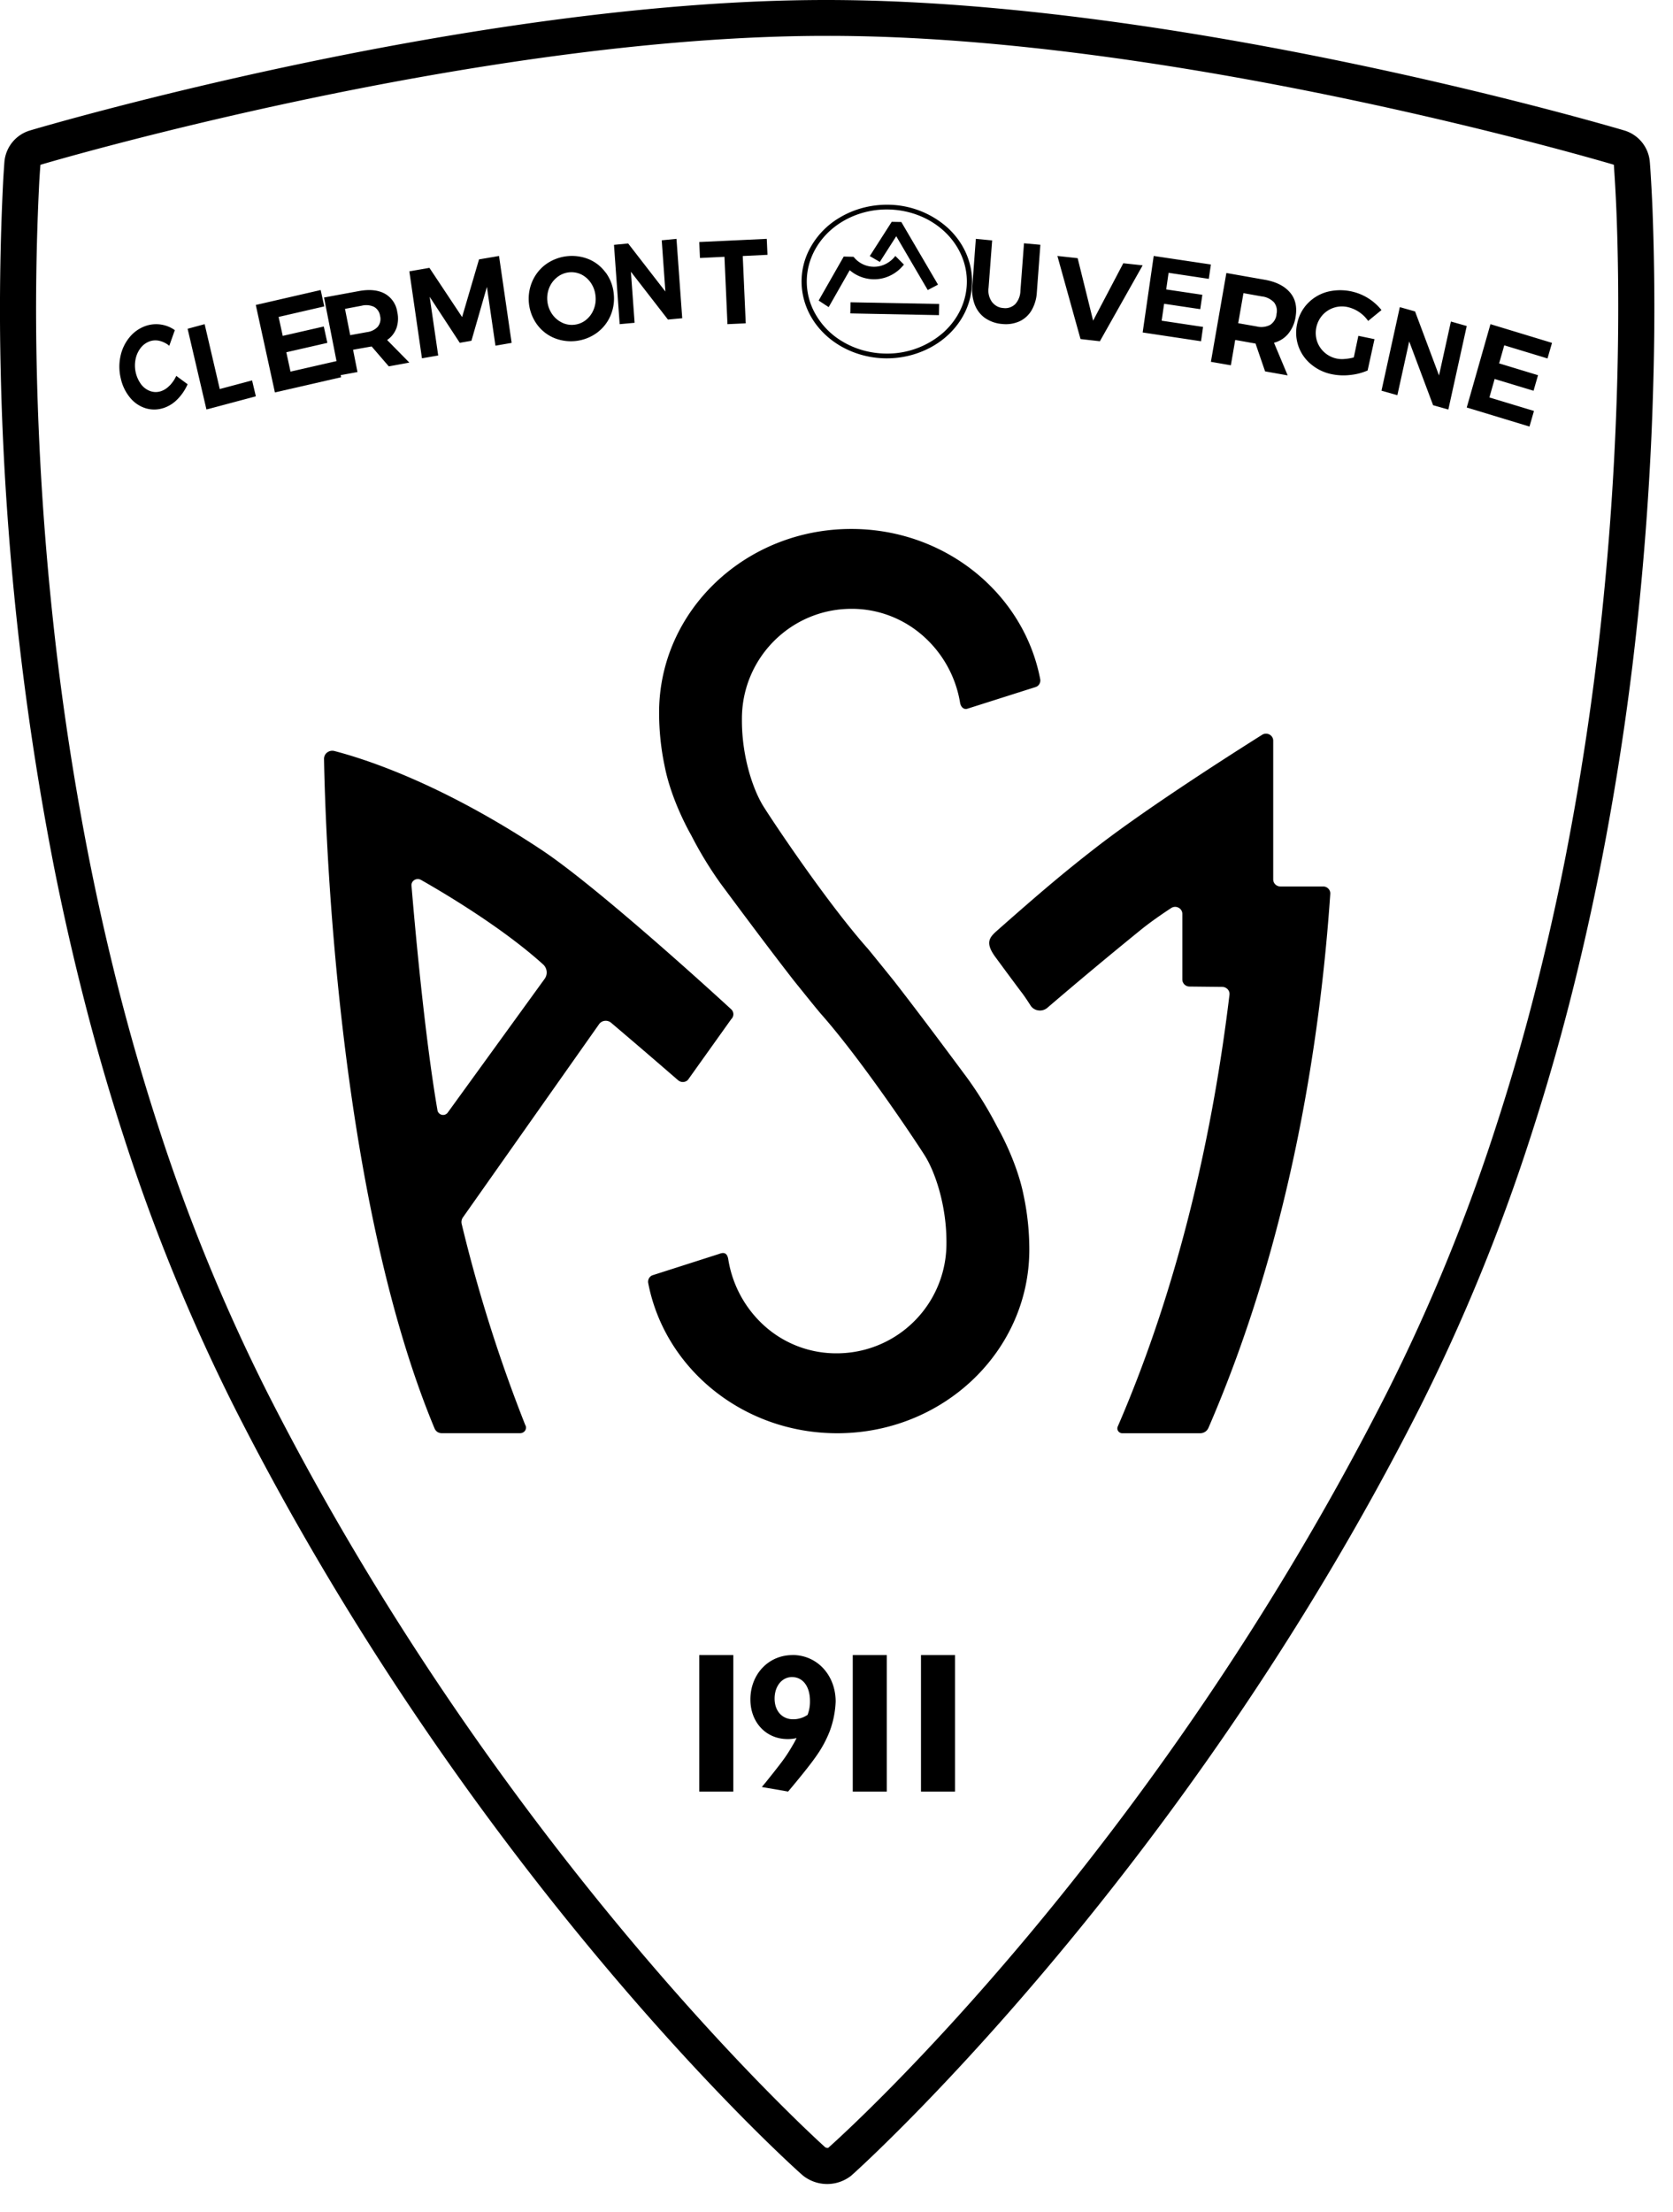 <svg xmlns="http://www.w3.org/2000/svg" width="28" height="37" fill="none"><path fill="#000" d="M14.247 8.849c-1.776 0-3.216 1.374-3.216 3.071 0 .303.031.606.094.902.117.594.442 1.148.442 1.148.146.286.313.56.5.82.167.224.742 1.002 1.225 1.622.154.19.297.37.414.51l.025.03c.667.751 1.554 2.076 1.745 2.377.177.28.361.83.364 1.43v.043a1.836 1.836 0 0 1-1.835 1.838 1.796 1.796 0 0 1-1.189-.44 1.899 1.899 0 0 1-.627-1.13c-.015-.095-.058-.13-.15-.094l-1.112.356a.11.11 0 0 0-.063.049.116.116 0 0 0-.016.079c.273 1.432 1.586 2.517 3.164 2.517 1.776 0 3.215-1.375 3.215-3.071a4.36 4.36 0 0 0-.094-.902c-.117-.595-.441-1.149-.441-1.149a6.32 6.32 0 0 0-.503-.82c-.167-.224-.741-1.001-1.225-1.622a98.08 98.08 0 0 0-.413-.51l-.025-.03c-.667-.75-1.555-2.075-1.745-2.377-.177-.28-.362-.83-.364-1.43v-.043c0-1.015.821-1.838 1.835-1.838.418-.001.824.144 1.15.413a1.902 1.902 0 0 1 .666 1.157c.01.063.054.12.12.102l1.143-.363a.11.11 0 0 0 .063-.049.117.117 0 0 0 .016-.08c-.273-1.43-1.585-2.516-3.163-2.516"/><path fill="#000" d="M7.046 14.72c.395.224 1.371.804 2.046 1.416.033.031.053.072.057.117a.18.18 0 0 1-.035.124l-1.62 2.235a.096.096 0 0 1-.098.038.097.097 0 0 1-.048-.026.092.092 0 0 1-.026-.048c-.218-1.262-.385-3.156-.435-3.76a.1.1 0 0 1 .011-.055.103.103 0 0 1 .039-.04.108.108 0 0 1 .11 0m1.747 9.126a25.074 25.074 0 0 1-1.067-3.371.134.134 0 0 1 .02-.109l2.277-3.23a.135.135 0 0 1 .096-.059.14.14 0 0 1 .108.032c.68.577.963.826 1.122.962a.12.12 0 0 0 .163-.006l.725-1.016a.115.115 0 0 0 .036-.082.112.112 0 0 0-.036-.083c-.31-.286-2.262-2.065-3.185-2.674-1.682-1.112-2.948-1.515-3.456-1.647a.142.142 0 0 0-.121.024.133.133 0 0 0-.053.109c.02 1.129.207 7.26 1.851 11.202.01.023.027.043.048.057a.132.132 0 0 0 .072.02h1.31a.1.1 0 0 0 .082-.04.093.093 0 0 0 .01-.089M17.097 16.6c.053.071.103.146.15.22a.182.182 0 0 0 .13.083.19.19 0 0 0 .149-.041 77.295 77.295 0 0 1 1.565-1.305c.177-.143.373-.276.51-.366a.122.122 0 0 1 .17.037c.012.019.017.04.017.061v1.098c0 .03.013.06.035.082a.123.123 0 0 0 .085.035l.549.006a.125.125 0 0 1 .09.04.115.115 0 0 1 .03.091c-.263 2.184-.803 4.758-1.87 7.224a.078.078 0 0 0 .007.075.082.082 0 0 0 .068.037h1.305a.153.153 0 0 0 .082-.024.148.148 0 0 0 .055-.064c1.364-3.144 1.871-6.467 2.04-8.935a.113.113 0 0 0-.033-.088.118.118 0 0 0-.088-.036h-.714a.123.123 0 0 1-.085-.035.116.116 0 0 1-.035-.083v-2.319a.116.116 0 0 0-.063-.105.122.122 0 0 0-.125.006c-.51.321-1.952 1.24-2.797 1.899-.5.389-.877.705-1.62 1.361-.132.117-.231.201-.048.452.198.27.362.49.44.594M14.843 3.425c-.283 0-.559.076-.793.217a1.324 1.324 0 0 0-.526.576 1.165 1.165 0 0 0-.081.742c.055.25.19.478.39.658.2.18.454.302.731.352.277.05.564.024.825-.074.26-.097.484-.261.64-.473.157-.21.24-.46.24-.713 0-.34-.15-.667-.418-.908a1.513 1.513 0 0 0-1.008-.377Zm0 2.49c-.265 0-.524-.07-.745-.203a1.243 1.243 0 0 1-.493-.54 1.095 1.095 0 0 1-.077-.697c.052-.234.18-.449.367-.618.187-.168.426-.283.686-.33.26-.046.53-.022.774.069.245.091.454.246.601.444.147.198.226.431.226.67 0 .32-.142.626-.393.852a1.42 1.42 0 0 1-.946.353Z"/><path fill="#000" d="m14.235 5.057-.004.186 1.484.029.003-.187-1.483-.028ZM14.615 4.672a.617.617 0 0 0 .276-.058c.087-.04.165-.1.228-.177l.01-.01-.144-.145-.01.012a.462.462 0 0 1-.154.123.433.433 0 0 1-.531-.116l-.007-.005-.162-.004-.42.736.168.11.352-.618a.63.63 0 0 0 .396.152"/><path fill="#000" d="m15 3.952.527.9.172-.09-.61-1.041-.003-.007-.162-.003-.367.573.168.098.275-.43ZM6.635 5.49a.496.496 0 0 0 .014-.27.419.419 0 0 0-.21-.308c-.111-.06-.255-.075-.43-.043l-.586.108.256 1.303.304-.056-.074-.373.282-.05.029-.005.287.333.344-.063-.372-.378a.408.408 0 0 0 .155-.197m-.308-.028a.297.297 0 0 1-.184.093l-.281.051-.087-.44.281-.053a.308.308 0 0 1 .206.02.205.205 0 0 1 .1.15.205.205 0 0 1-.037.18M25.9 5.996l.075-.26-1.03-.313-.397 1.394 1.05.319.075-.261-.746-.226.088-.309.651.197.075-.26-.651-.198.086-.302.725.22ZM24.283 5.379l-.199.902-.401-1.071-.255-.072-.307 1.398.266.075.198-.899.4 1.067.255.072.308-1.397-.265-.075ZM8.017 4.34l-.283.964-.547-.823-.336.058.211 1.455.272-.047-.143-.982.504.77.195-.034.259-.901.143.983.271-.047-.211-1.454-.335.057ZM2.84 6.448a.354.354 0 0 1-.139.094.276.276 0 0 1-.18.003.336.336 0 0 1-.155-.11.532.532 0 0 1-.098-.42.447.447 0 0 1 .086-.194.335.335 0 0 1 .155-.112.29.29 0 0 1 .163-.006.389.389 0 0 1 .161.082l.093-.262a.541.541 0 0 0-.483-.072.608.608 0 0 0-.274.19.732.732 0 0 0-.153.32.83.83 0 0 0 .005.368.757.757 0 0 0 .157.325.544.544 0 0 0 .264.177c.103.03.21.026.312-.011a.573.573 0 0 0 .221-.146.828.828 0 0 0 .165-.246l-.19-.14a.58.58 0 0 1-.108.16"/><path fill="#000" d="m4.862 6.217-.07-.324.687-.157-.06-.274-.687.157-.069-.317.764-.176-.06-.274-1.086.25.32 1.463 1.108-.254-.06-.274-.787.18ZM3.678 6.508l-.253-1.085-.285.077.315 1.35.827-.22-.063-.266-.54.144ZM19.124 5.562l.977.147.034-.24-.693-.104.041-.283.605.09.035-.24-.605-.09.04-.278.673.101.035-.24-.957-.143-.185 1.28ZM18.8 4.404l-.505.96-.259-1.045-.339-.037.387 1.39.324.037.716-1.27-.325-.035ZM17.078 4.864a.34.34 0 0 1-.087.224.246.246 0 0 1-.093.056.228.228 0 0 1-.106.009.243.243 0 0 1-.105-.029.27.27 0 0 1-.085-.073.328.328 0 0 1-.057-.236l.06-.793-.273-.026-.059.794a.685.685 0 0 0 .044.315c.037.09.097.166.173.218.086.057.183.09.283.097a.56.56 0 0 0 .291-.045.46.46 0 0 0 .201-.184.676.676 0 0 0 .088-.302l.059-.794-.274-.025-.06.794ZM10.136 4.56a.665.665 0 0 0-.283-.224.75.75 0 0 0-.719.087.7.7 0 0 0-.227.288.733.733 0 0 0 .08.716.68.68 0 0 0 .285.226.74.74 0 0 0 .72-.087.692.692 0 0 0 .227-.289.725.725 0 0 0 .052-.37.706.706 0 0 0-.134-.348m-.2.615a.422.422 0 0 1-.127.176.372.372 0 0 1-.194.082.37.37 0 0 1-.208-.034.43.43 0 0 1-.166-.141.469.469 0 0 1-.05-.442.427.427 0 0 1 .13-.175.383.383 0 0 1 .404-.05c.065.032.12.08.162.141.043.063.07.136.078.213.01.078 0 .157-.029.23ZM22.658 5.979a.763.763 0 0 1-.15.026.441.441 0 0 1-.466-.298.452.452 0 0 1 .093-.437.438.438 0 0 1 .42-.133.576.576 0 0 1 .343.232l.223-.182a.884.884 0 0 0-.911-.304.713.713 0 0 0-.324.193.68.68 0 0 0-.175.334.683.683 0 0 0 .229.682.776.776 0 0 0 .354.169c.1.02.203.024.305.012a.97.97 0 0 0 .29-.075l.115-.524-.27-.056-.076.36ZM11.075 4.02l.061.857-.623-.804-.237.023.095 1.327.25-.023-.062-.854.62.8.239-.022-.096-1.328-.247.024ZM21.166 4.68l-.641-.113-.259 1.486.334.058.073-.424.309.055.031.005.16.466.378.067-.229-.546a.459.459 0 0 0 .238-.15.584.584 0 0 0 .123-.28c.028-.164 0-.302-.092-.41-.092-.108-.231-.18-.424-.214m.198.578a.242.242 0 0 1-.107.177.322.322 0 0 1-.226.026l-.309-.054.088-.503.308.055c.078.008.15.044.204.1a.231.231 0 0 1 .04.199M12.833 3.996l-1.13.053.012.267.41-.02.05 1.127.306-.014-.05-1.126.414-.02-.012-.267Z"/><path fill="#000" d="M.657 3.042c.01-.162.017-.26.02-.285C.765 2.73 7.974.6 13.824.6h.034C19.734.599 26.937 2.734 27.01 2.756a27.228 27.228 0 0 1 .043.773c.023.572.045 1.501.018 2.674a50.493 50.493 0 0 1-.263 4.09 46.6 46.6 0 0 1-.621 4.113 41.55 41.55 0 0 1-.615 2.64 36.573 36.573 0 0 1-.532 1.792 31.133 31.133 0 0 1-1.823 4.45c-3.927 7.744-9.042 12.366-9.357 12.645a.086.086 0 0 1-.049-.011c-.308-.278-5.471-5.006-9.341-12.634a31.153 31.153 0 0 1-1.823-4.45 36.835 36.835 0 0 1-.76-2.681 41.31 41.31 0 0 1-.549-2.61 45.95 45.95 0 0 1-.46-3.254 49.693 49.693 0 0 1-.262-4.09 42.9 42.9 0 0 1 .041-3.161m27 .463a26.656 26.656 0 0 0-.025-.497c-.01-.175-.018-.276-.02-.299a.6.6 0 0 0-.426-.526C27.113 2.161 19.833 0 13.826 0 7.853 0 .574 2.161.501 2.183a.601.601 0 0 0-.427.524s-.008.104-.02.3a43.424 43.424 0 0 0-.042 3.21A48.942 48.942 0 0 0 .142 8.85a48.391 48.391 0 0 0 .766 5.673 42.288 42.288 0 0 0 .625 2.68c.166.617.348 1.23.54 1.82a31.745 31.745 0 0 0 1.858 4.536c4.06 8.006 9.451 12.791 9.505 12.834a.65.65 0 0 0 .809.005c.051-.042 5.487-4.903 9.512-12.84a31.712 31.712 0 0 0 1.858-4.535 37.15 37.15 0 0 0 .772-2.724 42.725 42.725 0 0 0 .556-2.646 45.97 45.97 0 0 0 .466-3.297 51.246 51.246 0 0 0 .222-2.892c.02-.414.034-.834.044-1.246a43.74 43.74 0 0 0-.018-2.712"/><path fill="#000" d="M13.264 27.688c-.402 0-.705.32-.705.743 0 .383.262.662.622.662a.592.592 0 0 0 .151-.017l-.034.066-.013.023c-.118.205-.169.273-.353.506l-.12.15-.062.074.44.076.05-.059c.164-.197.328-.399.421-.534a1.93 1.93 0 0 0 .225-.415c.06-.16.093-.327.1-.496 0-.443-.31-.78-.722-.78Zm.292.77a.613.613 0 0 1-.04.23.427.427 0 0 1-.242.074c-.185 0-.31-.14-.31-.346 0-.207.122-.36.291-.36.183 0 .301.157.301.4M12.274 27.688h-.571v2.283h.57v-2.284ZM14.843 27.688h-.571v2.283h.57v-2.284ZM15.985 27.688h-.571v2.283h.57v-2.284Z"/></svg>